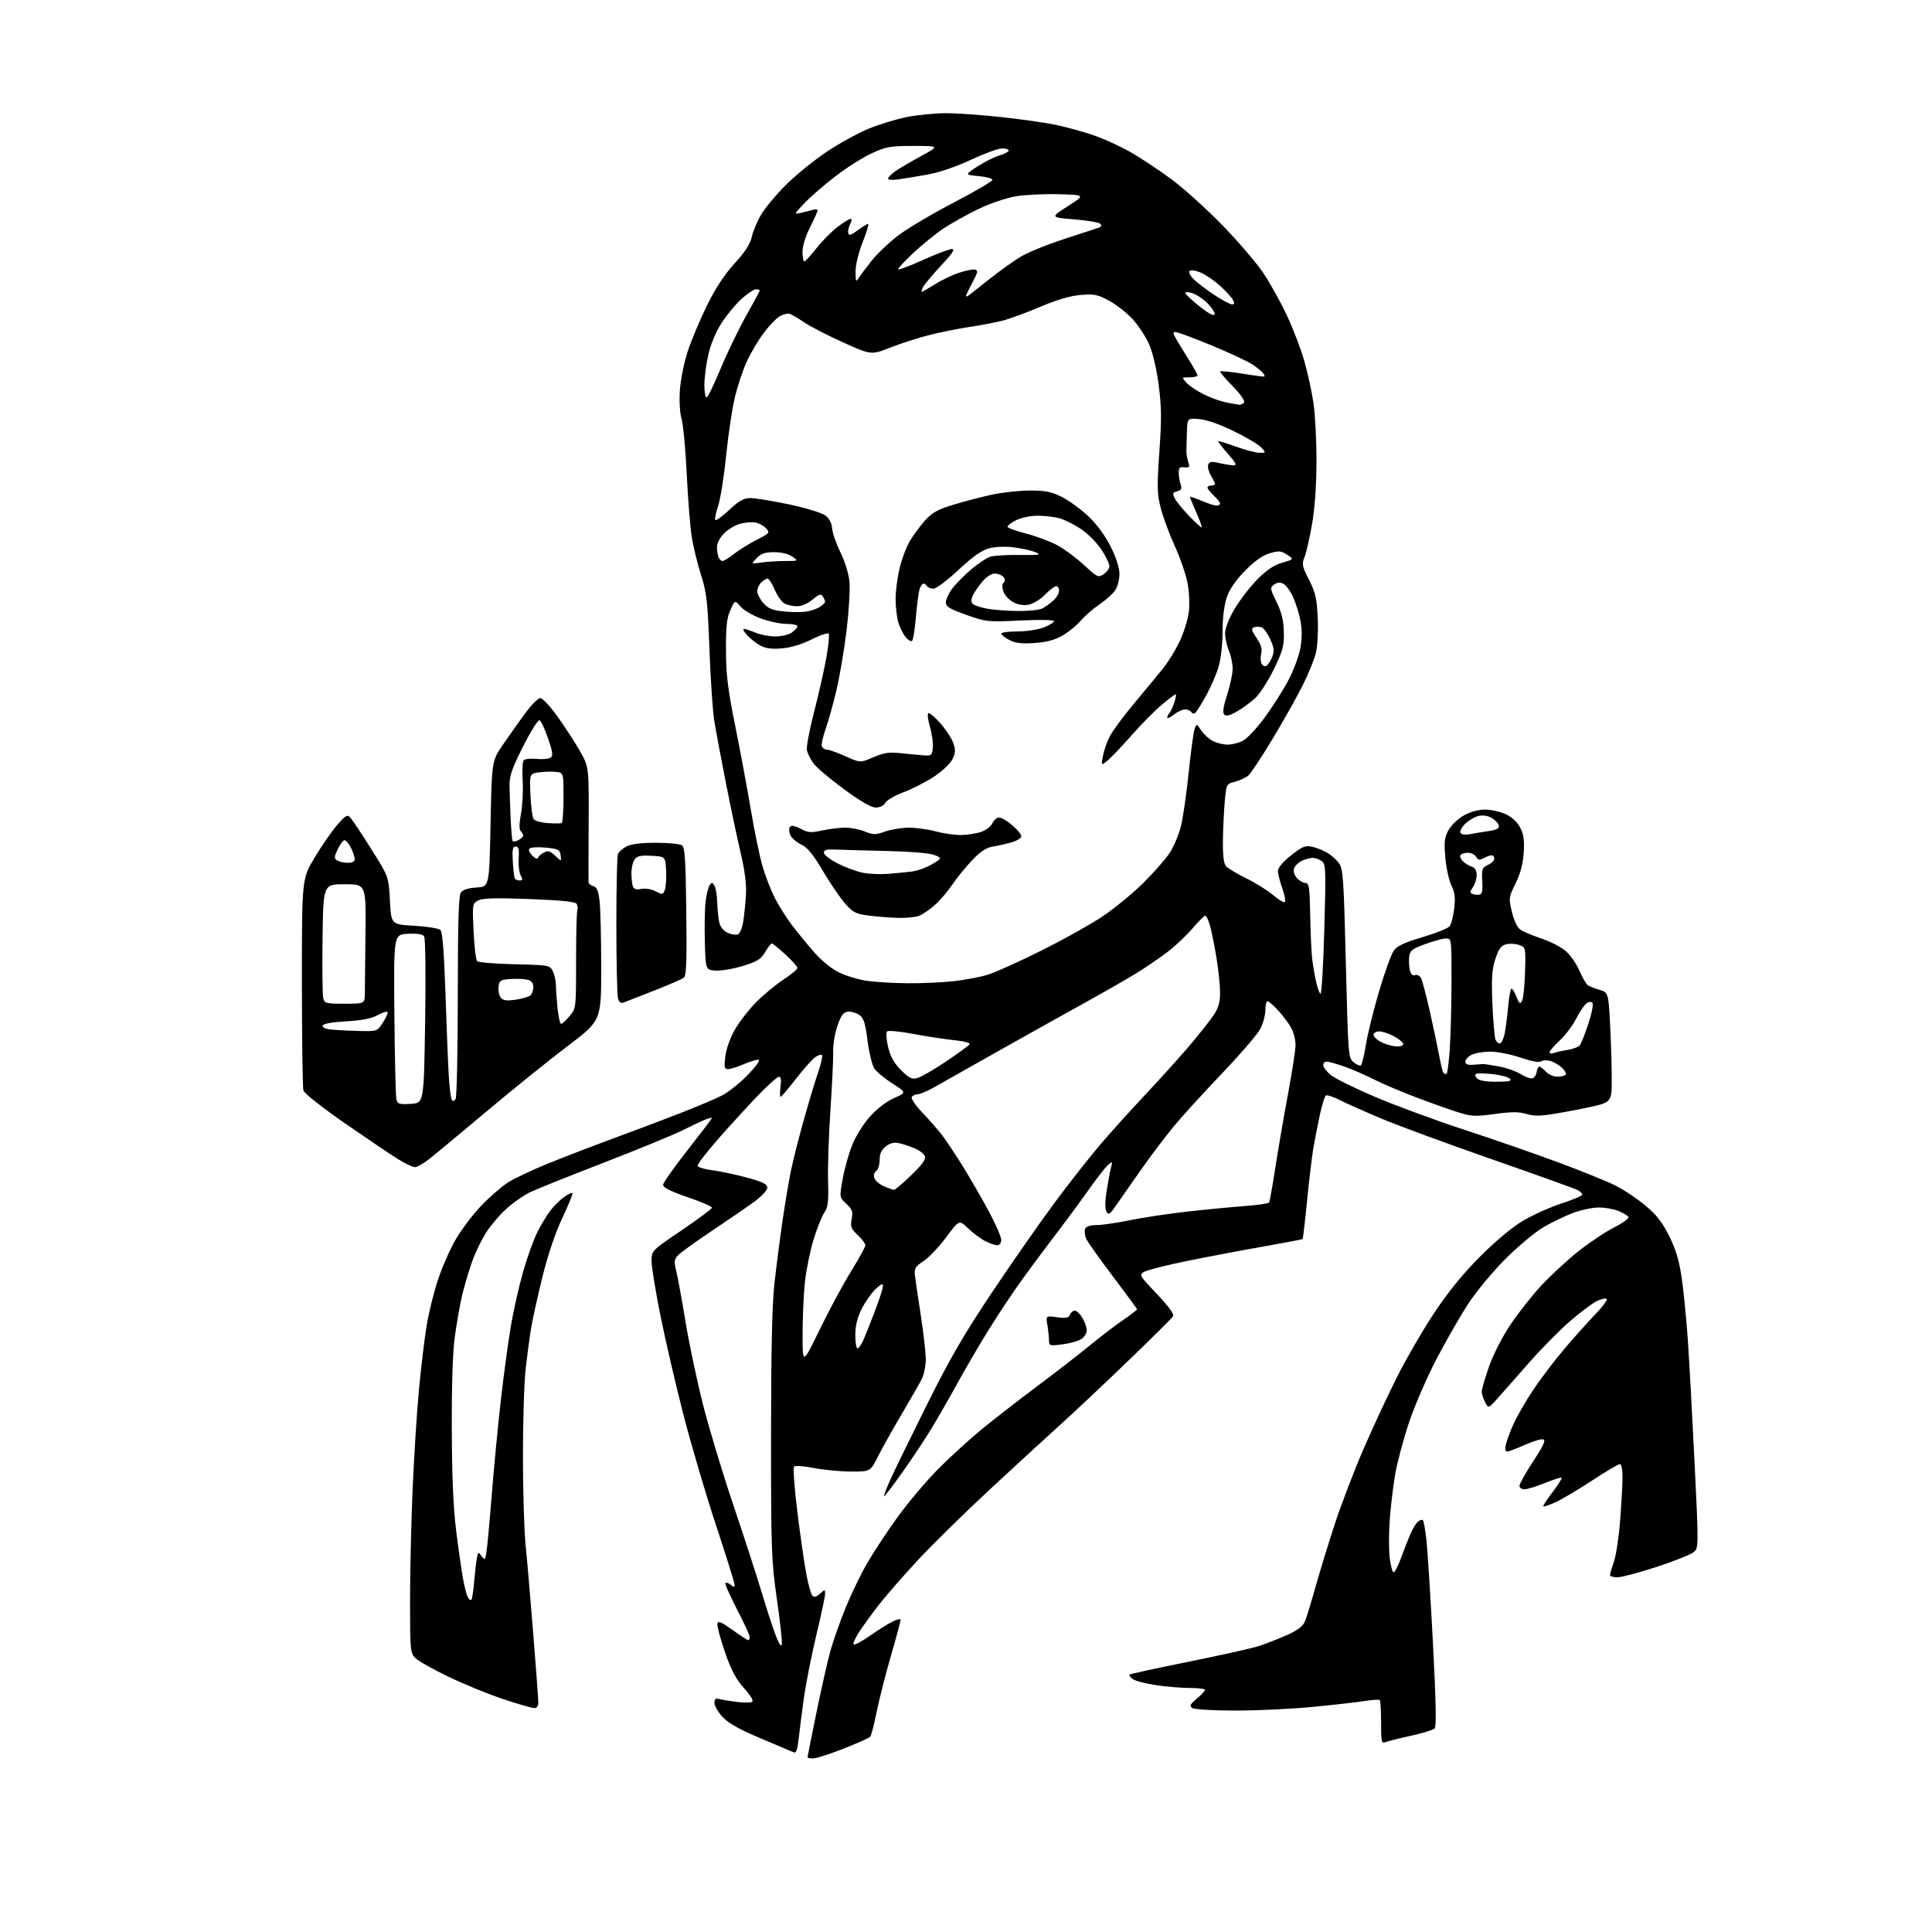 <?xml version="1.0" encoding="UTF-8" standalone="no"?>
<svg 
  version="1.1" 
  xmlns="http://www.w3.org/2000/svg" 
  xmlns:xlink="http://www.w3.org/1999/xlink" 
  xmlns:svg="http://www.w3.org/2000/svg"
  xmlns:rdf="http://www.w3.org/1999/02/22-rdf-syntax-ns#"
  xmlns:cc="http://creativecommons.org/ns#"
  xmlns:dc="http://purl.org/dc/elements/1.1/"
  viewBox="0 0 768 768"
  width="768"
  height="768"
>
<style>svg {background-color: white; }</style>"
<path stroke="none" fill="black" fill-rule="evenodd" d="M323.25,699.00C322.01,699.00 321.00,698.80 321.00,698.57C321.00,698.33 322.59,690.34 324.54,680.82C326.49,671.29 328.97,660.29 330.06,656.37C331.15,652.45 333.84,644.80 336.04,639.37C338.24,633.94 342.12,625.90 344.65,621.50C347.18,617.10 352.68,608.77 356.85,603.00C361.03,597.23 368.28,588.64 372.97,583.93C377.66,579.22 385.32,572.21 390.00,568.37C394.68,564.52 404.57,556.82 412.00,551.27C419.43,545.71 428.88,538.39 433.00,535.00C437.12,531.61 443.09,527.06 446.25,524.88C449.41,522.71 452.00,520.73 452.00,520.49C452.00,520.26 447.70,514.39 442.44,507.45C437.18,500.51 432.40,493.77 431.81,492.48C431.22,491.19 431.01,489.42 431.34,488.56C431.74,487.52 433.22,487.00 435.81,487.00C437.94,487.00 443.92,486.13 449.09,485.06C454.27,484.00 464.57,482.45 472.00,481.62C479.43,480.79 489.67,479.81 494.77,479.43C499.87,479.05 504.24,478.41 504.49,478.02C504.73,477.62 505.87,471.27 507.01,463.90C508.15,456.53 510.41,443.37 512.04,434.66C513.67,425.94 515.00,417.26 515.00,415.36C515.00,413.46 514.30,410.55 513.44,408.89C512.59,407.24 510.28,404.11 508.33,401.94C506.37,399.77 504.37,398.00 503.88,398.00C503.40,398.00 503.00,399.59 503.00,401.54C503.00,403.49 502.12,406.81 501.04,408.93C499.96,411.05 493.09,419.03 485.79,426.68C478.48,434.33 469.83,443.83 466.56,447.78C463.29,451.74 457.44,459.49 453.56,465.00C449.68,470.51 445.21,476.89 443.64,479.18C441.17,482.77 440.64,483.11 439.82,481.63C439.20,480.53 439.24,477.54 439.93,473.21C440.52,469.52 441.30,465.38 441.67,464.00C442.29,461.71 442.20,461.62 440.58,462.95C439.61,463.75 436.09,468.25 432.76,472.95C429.44,477.65 423.27,486.00 419.06,491.50C414.86,497.00 408.68,505.32 405.35,510.00C402.01,514.67 396.36,523.23 392.78,529.00C389.20,534.77 383.68,544.23 380.51,550.00C377.34,555.77 372.70,563.88 370.19,568.00C367.69,572.12 362.51,579.91 358.69,585.29C354.88,590.68 351.61,594.94 351.44,594.77C351.27,594.60 352.33,591.77 353.80,588.48C355.26,585.19 361.79,571.79 368.31,558.71C377.71,539.83 383.17,530.43 394.70,513.21C402.70,501.27 413.77,485.43 419.29,478.00C424.81,470.57 432.71,460.50 436.84,455.62C440.98,450.73 449.28,441.51 455.29,435.12C461.30,428.73 469.26,419.90 472.99,415.50C476.71,411.10 480.93,405.75 482.38,403.61C484.36,400.67 485.00,398.47 485.00,394.61C484.99,391.80 484.37,385.68 483.61,381.00C482.85,376.32 481.71,370.59 481.07,368.25C480.44,365.91 479.56,364.00 479.12,364.00C478.68,364.00 476.43,366.23 474.13,368.96C471.83,371.69 467.37,375.91 464.22,378.33C461.07,380.74 455.35,384.65 451.50,387.01C447.65,389.37 438.20,394.77 430.50,399.02C422.80,403.27 407.50,411.81 396.50,418.01C385.50,424.21 374.25,430.56 371.50,432.12C368.75,433.68 365.74,434.97 364.81,434.98C363.88,434.99 362.81,435.49 362.44,436.10C362.07,436.70 363.99,439.51 366.71,442.35C369.43,445.18 373.02,449.30 374.69,451.50C376.35,453.70 380.06,459.29 382.92,463.92C385.78,468.56 390.34,476.47 393.06,481.51C395.78,486.56 398.00,491.65 398.00,492.84C398.00,494.12 397.37,495.00 396.45,495.00C395.60,495.00 393.46,494.28 391.70,493.39C389.94,492.50 386.88,490.23 384.89,488.33C381.28,484.87 381.28,484.87 376.15,491.80C373.33,495.61 369.28,499.87 367.17,501.27C363.76,503.52 363.37,504.20 363.72,507.16C363.94,509.00 365.00,516.15 366.06,523.06C367.13,529.97 368.00,537.75 368.00,540.36C368.00,542.97 367.26,546.54 366.37,548.30C365.47,550.06 361.89,556.30 358.42,562.17C354.95,568.04 350.73,575.58 349.04,578.92C345.97,585.00 345.97,585.00 338.24,584.96C333.98,584.94 327.35,584.31 323.50,583.55C319.65,582.80 316.12,582.54 315.66,582.98C315.19,583.42 315.79,591.60 316.98,601.14C318.17,610.69 319.78,621.85 320.56,625.94C321.34,630.03 322.42,633.82 322.96,634.36C323.62,635.02 324.64,634.73 325.98,633.52C327.94,631.74 328.00,631.75 327.99,633.60C327.99,634.64 326.42,642.02 324.50,650.00C322.58,657.98 320.36,669.23 319.56,675.00C318.76,680.77 317.82,688.12 317.47,691.33C317.05,695.22 316.45,696.98 315.67,696.64C315.03,696.36 309.10,693.86 302.50,691.08C293.93,687.48 289.57,685.03 287.25,682.53C285.46,680.61 284.00,678.09 284.00,676.95C284.00,675.44 284.49,675.00 285.75,675.36C286.71,675.63 289.84,676.15 292.70,676.52C295.57,676.88 298.39,676.88 298.98,676.51C299.63,676.11 298.38,673.99 295.78,671.09C292.55,667.50 290.68,663.97 288.17,656.70C286.34,651.41 284.99,646.35 285.17,645.47C285.43,644.19 286.67,644.70 291.17,647.93C294.29,650.17 297.11,652.00 297.42,652.00C297.74,652.00 298.00,651.42 298.00,650.70C298.00,649.99 295.71,645.00 292.91,639.62C290.11,634.24 288.08,629.59 288.39,629.28C288.70,628.97 289.64,629.28 290.48,629.98C291.71,631.00 292.00,630.99 292.00,629.93C292.00,629.20 288.65,618.46 284.55,606.06C280.45,593.65 274.61,573.83 271.58,562.00C268.54,550.17 264.47,532.62 262.54,523.00C260.60,513.38 259.01,503.63 259.01,501.34C259.00,497.17 259.00,497.17 271.00,489.04C277.60,484.57 283.00,480.53 283.00,480.06C283.00,479.60 278.61,477.71 273.25,475.86C266.40,473.50 263.53,472.04 263.60,470.96C263.66,470.11 268.05,463.89 273.35,457.13C278.66,450.38 283.00,444.67 283.00,444.45C283.00,444.23 281.92,444.46 280.60,444.96C279.28,445.46 275.12,447.42 271.35,449.30C267.58,451.18 253.25,457.06 239.50,462.38C225.75,467.69 212.70,472.93 210.50,474.03C208.30,475.12 204.41,477.81 201.86,480.00C199.30,482.19 195.56,486.46 193.54,489.51C191.52,492.55 188.76,498.29 187.40,502.27C186.05,506.25 184.32,512.20 183.56,515.50C182.81,518.80 181.59,525.77 180.85,531.00C179.96,537.26 179.54,549.89 179.60,568.00C179.66,587.00 180.20,599.52 181.33,608.50C182.23,615.65 183.46,624.23 184.06,627.56C184.66,630.89 185.54,634.25 186.02,635.03C186.50,635.81 187.12,636.22 187.40,635.94C187.67,635.66 188.18,632.30 188.51,628.47C188.85,624.64 189.34,620.43 189.61,619.13C190.08,616.87 190.16,616.84 191.46,618.61C192.72,620.33 192.86,620.21 193.38,616.99C193.69,615.07 194.65,604.73 195.50,594.00C196.35,583.27 197.97,566.40 199.10,556.50C200.23,546.60 202.03,533.35 203.09,527.05C204.16,520.76 206.38,510.95 208.02,505.26C209.67,499.56 212.20,492.56 213.65,489.70C215.10,486.84 217.41,483.02 218.79,481.21C220.17,479.41 222.60,477.00 224.20,475.85C225.80,474.71 227.32,473.99 227.57,474.23C227.82,474.48 226.02,478.92 223.57,484.09C220.75,490.04 217.84,498.65 215.65,507.50C213.74,515.20 211.70,524.42 211.12,528.00C210.53,531.58 209.57,538.77 208.97,544.00C208.37,549.23 207.88,564.75 207.88,578.50C207.87,592.25 208.34,608.23 208.92,614.00C209.51,619.77 210.88,635.75 211.98,649.50C213.08,663.25 213.99,675.51 213.99,676.75C214.00,678.16 213.40,679.00 212.38,679.00C211.48,679.00 205.97,677.41 200.13,675.46C194.28,673.51 184.49,669.51 178.36,666.57C172.24,663.63 166.28,660.28 165.11,659.11C163.10,657.10 163.00,656.04 163.00,636.25C163.00,624.84 163.46,604.92 164.02,592.00C164.58,579.08 165.70,561.30 166.53,552.50C167.35,543.70 168.73,532.23 169.59,527.00C170.45,521.77 172.51,513.45 174.17,508.50C175.82,503.55 179.02,496.35 181.27,492.50C183.52,488.65 188.04,482.69 191.33,479.26C194.62,475.82 199.37,471.69 201.90,470.07C204.43,468.44 211.68,465.02 218.00,462.46C224.32,459.90 236.03,455.40 244.00,452.47C251.97,449.54 263.89,445.04 270.47,442.48C277.05,439.91 284.47,436.77 286.97,435.49C289.46,434.21 293.95,430.66 296.94,427.61C299.93,424.55 302.09,421.75 301.72,421.39C301.36,421.02 298.83,421.69 296.10,422.86C293.36,424.04 290.36,425.00 289.43,425.00C287.97,425.00 287.81,424.27 288.32,419.94C288.67,417.02 290.25,412.56 292.08,409.37C293.81,406.33 297.54,401.49 300.37,398.60C303.19,395.71 308.09,391.63 311.25,389.53C314.41,387.43 317.00,385.29 317.00,384.77C317.00,384.25 314.86,381.86 312.25,379.45C309.64,377.05 307.21,375.06 306.85,375.04C306.49,375.02 305.28,376.55 304.16,378.45C302.45,381.36 301.02,382.24 295.16,384.02C291.34,385.18 286.47,385.99 284.35,385.82C280.50,385.50 280.50,385.50 280.19,374.50C280.02,368.45 280.15,361.25 280.48,358.49C280.81,355.74 281.51,352.81 282.04,351.99C282.89,350.67 283.11,350.67 283.98,352.00C284.53,352.82 285.03,355.75 285.10,358.50C285.18,361.25 285.52,364.85 285.88,366.49C286.28,368.36 287.51,369.96 289.16,370.75C290.61,371.44 292.47,371.76 293.28,371.45C294.12,371.12 295.06,368.87 295.47,366.19C295.87,363.61 296.35,358.80 296.54,355.50C296.76,351.60 296.06,346.01 294.52,339.50C293.23,334.00 290.56,321.40 288.61,311.50C286.65,301.60 284.55,290.35 283.93,286.50C283.31,282.65 282.44,269.82 282.01,258.00C281.30,239.03 280.91,235.56 278.65,228.50C277.25,224.10 275.60,217.35 274.98,213.50C274.37,209.65 273.47,198.40 272.99,188.50C272.51,178.60 271.59,168.70 270.94,166.50C270.24,164.14 269.97,159.42 270.27,155.00C270.55,150.88 271.97,143.90 273.43,139.50C274.88,135.10 278.32,126.94 281.07,121.36C284.43,114.53 288.00,109.11 291.99,104.75C296.15,100.21 298.20,97.04 298.85,94.17C299.36,91.91 301.03,87.92 302.56,85.31C304.09,82.70 308.53,77.38 312.42,73.50C316.31,69.62 323.57,63.72 328.55,60.39C333.53,57.07 340.96,52.96 345.05,51.26C349.15,49.56 355.97,47.46 360.21,46.58C364.45,45.71 371.55,45.00 376.00,45.00C380.45,45.00 390.48,45.71 398.29,46.57C406.11,47.43 415.65,48.79 419.50,49.59C423.35,50.39 429.90,52.16 434.05,53.54C438.21,54.91 445.08,58.01 449.32,60.43C453.57,62.85 461.01,67.79 465.87,71.41C470.73,75.02 479.84,83.28 486.12,89.74C492.39,96.21 499.67,104.73 502.29,108.68C504.92,112.63 509.04,120.05 511.47,125.18C513.89,130.31 517.00,138.39 518.38,143.15C519.75,147.91 521.44,155.56 522.12,160.15C522.80,164.74 523.34,175.25 523.32,183.50C523.30,193.15 522.66,202.06 521.54,208.50C520.57,214.00 519.23,219.85 518.55,221.50C517.45,224.19 517.63,225.12 520.36,230.50C522.94,235.58 523.47,237.91 523.82,245.75C524.06,251.01 523.73,257.01 523.06,259.66C522.42,262.23 520.07,267.97 517.85,272.41C515.64,276.86 510.29,286.36 505.98,293.53C501.67,300.70 497.32,307.30 496.32,308.20C495.32,309.09 492.93,310.23 491.00,310.72C487.51,311.62 487.50,311.64 486.87,318.56C486.53,322.38 486.19,329.35 486.12,334.06C486.04,339.57 486.44,343.18 487.25,344.20C487.94,345.07 491.59,347.29 495.36,349.13C499.13,350.98 503.99,354.01 506.15,355.86C508.32,357.72 510.40,358.94 510.76,358.57C511.13,358.20 510.66,355.72 509.72,353.07C508.77,350.41 508.00,347.32 508.00,346.20C508.00,344.95 509.99,342.58 513.18,340.05C517.55,336.57 518.84,336.02 521.43,336.56C523.12,336.91 525.80,337.94 527.40,338.85C528.99,339.76 531.14,341.64 532.18,343.03C533.91,345.36 534.15,348.71 535.00,383.03C535.90,419.56 535.98,420.54 538.07,422.24C539.24,423.20 540.55,423.78 540.96,423.52C541.38,423.27 542.28,419.57 542.97,415.31C543.65,411.05 546.01,401.48 548.21,394.05C550.40,386.62 553.02,379.37 554.03,377.95C555.43,375.99 558.18,374.69 565.43,372.55C570.68,371.00 575.53,369.07 576.20,368.26C576.87,367.45 577.71,364.25 578.07,361.15C578.57,356.79 578.32,354.70 576.97,352.00C576.00,350.07 574.92,345.12 574.55,341.00C573.99,334.68 574.19,332.95 575.79,330.00C576.84,328.07 579.57,325.45 581.86,324.17C584.44,322.72 587.68,321.83 590.35,321.83C592.73,321.83 596.44,322.66 598.59,323.67C601.02,324.81 603.19,326.82 604.31,329.00C605.69,331.67 606.02,334.05 605.70,339.00C605.40,343.44 604.38,347.30 602.46,351.18C599.73,356.70 599.69,357.03 601.00,362.50C601.81,365.89 603.16,368.70 604.38,369.55C605.49,370.33 609.28,371.93 612.80,373.10C616.31,374.27 620.66,376.52 622.47,378.11C624.27,379.69 626.71,383.21 627.88,385.94C629.05,388.66 630.57,391.25 631.25,391.69C631.94,392.14 634.08,392.96 636.00,393.53C639.50,394.56 639.50,394.56 640.29,413.03C640.73,423.19 640.82,432.93 640.51,434.68C640.06,437.16 639.22,438.10 636.72,438.92C634.95,439.51 628.41,440.90 622.19,442.01C612.71,443.72 610.24,443.85 606.87,442.84C603.75,441.91 600.92,441.90 594.18,442.83C586.36,443.91 584.91,443.83 579.50,442.11C576.20,441.06 568.77,438.42 563.00,436.24C557.23,434.07 549.58,430.81 546.00,429.00C542.43,427.20 537.07,424.89 534.10,423.86C531.12,422.84 528.08,422.00 527.34,422.00C526.60,422.00 526.00,422.63 526.00,423.41C526.00,424.19 527.32,425.93 528.93,427.28C530.54,428.64 538.52,432.59 546.68,436.05C554.83,439.52 570.73,445.38 582.00,449.07C593.27,452.76 609.92,458.53 619.00,461.90C628.08,465.26 638.30,469.38 641.72,471.05C645.14,472.73 650.64,476.36 653.95,479.12C658.55,482.96 660.81,485.85 663.57,491.44C666.20,496.77 667.54,501.26 668.53,508.12C669.27,513.28 670.35,524.25 670.93,532.50C671.50,540.75 672.71,562.77 673.62,581.43C675.27,615.36 675.27,615.36 673.16,617.07C672.00,618.01 665.39,620.63 658.48,622.89C651.56,625.15 644.57,627.00 642.95,627.00C641.33,627.00 640.00,626.61 640.00,626.13C640.00,625.64 640.69,623.28 641.54,620.88C642.39,618.47 643.51,611.10 644.02,604.50C644.53,597.90 644.96,590.14 644.98,587.25C644.99,584.11 644.56,582.00 643.91,582.00C643.31,582.00 638.26,584.99 632.70,588.65C627.14,592.30 620.62,596.17 618.21,597.23C615.80,598.30 613.67,599.01 613.48,598.81C613.28,598.61 614.94,596.07 617.16,593.16C619.38,590.25 621.00,587.67 620.77,587.43C620.53,587.20 617.57,588.13 614.19,589.50C610.81,590.88 607.13,592.00 606.02,592.00C604.91,592.00 604.00,591.39 604.00,590.64C604.00,589.89 606.46,585.50 609.47,580.89C613.69,574.41 614.58,572.42 613.37,572.16C612.51,571.97 609.20,572.98 606.03,574.41C602.85,575.83 599.74,577.00 599.11,577.00C598.37,577.00 598.19,576.01 598.59,574.25C598.94,572.74 600.31,569.06 601.64,566.07C602.97,563.09 606.48,556.99 609.46,552.52C612.43,548.06 618.10,540.60 622.07,535.95C626.03,531.30 631.55,525.15 634.33,522.27C637.11,519.40 639.07,516.73 638.68,516.35C638.29,515.96 636.52,516.35 634.74,517.21C632.96,518.08 628.12,521.71 624.00,525.28C619.88,528.84 612.45,536.39 607.50,542.05C602.55,547.70 596.96,554.04 595.08,556.12C591.67,559.91 591.67,559.91 590.33,557.34C589.60,555.93 589.01,554.04 589.01,553.14C589.02,552.24 590.31,547.82 591.87,543.32C593.49,538.68 597.13,531.52 600.30,526.76C603.37,522.15 608.88,515.14 612.55,511.17C616.22,507.21 622.80,501.10 627.18,497.60C631.56,494.10 638.02,489.77 641.54,487.98C645.07,486.19 647.68,484.29 647.35,483.76C647.02,483.23 645.25,482.17 643.41,481.40C641.57,480.63 638.04,480.00 635.57,480.00C633.10,480.00 628.50,480.96 625.35,482.14C622.20,483.32 616.89,485.88 613.56,487.82C610.23,489.77 603.43,495.44 598.45,500.43C593.47,505.42 586.84,513.40 583.72,518.16C580.60,522.93 574.91,532.83 571.07,540.16C567.23,547.50 562.29,558.90 560.09,565.50C557.89,572.10 555.42,581.33 554.62,586.00C553.81,590.67 552.83,598.84 552.44,604.14C552.06,609.44 552.06,616.30 552.44,619.39C552.83,622.48 553.53,625.00 554.00,625.00C554.47,625.00 555.80,622.41 556.95,619.25C558.10,616.09 559.78,611.81 560.68,609.74C561.57,607.68 562.93,605.48 563.68,604.85C564.43,604.23 565.31,603.98 565.63,604.30C565.96,604.62 566.59,608.17 567.03,612.19C567.48,616.21 568.64,634.47 569.60,652.78C570.81,675.89 571.03,686.37 570.30,687.10C569.73,687.67 565.49,688.97 560.88,689.99C556.27,691.00 551.71,692.15 550.75,692.52C549.17,693.15 549.00,692.41 549.00,684.77C549.00,680.13 548.77,676.10 548.49,675.82C548.20,675.54 545.61,675.69 542.74,676.15C539.86,676.62 530.57,677.68 522.09,678.50C513.61,679.33 499.66,679.99 491.09,679.98C482.42,679.98 474.83,679.53 474.00,678.97C472.75,678.14 473.04,677.52 475.76,675.24C477.55,673.73 479.01,672.16 479.01,671.75C479.00,671.34 476.32,671.00 473.04,671.00C469.76,671.00 463.70,670.50 459.57,669.88C455.44,669.27 451.26,668.18 450.28,667.46C449.30,666.75 448.73,665.94 449.00,665.67C449.28,665.41 459.85,663.10 472.50,660.56C485.15,658.01 497.75,655.20 500.50,654.31C503.25,653.41 508.24,651.46 511.58,649.96C516.06,647.95 517.96,646.48 518.80,644.37C519.43,642.79 521.34,636.55 523.03,630.50C524.73,624.45 528.18,613.20 530.71,605.50C533.23,597.80 538.41,584.31 542.22,575.53C546.03,566.75 552.13,553.70 555.77,546.53C559.42,539.36 565.99,528.10 570.39,521.50C575.73,513.47 581.71,506.16 588.44,499.42C594.63,493.23 601.19,487.76 605.50,485.22C609.35,482.95 616.21,479.88 620.75,478.39C625.29,476.90 629.00,475.32 629.00,474.88C629.00,474.43 628.15,473.61 627.10,473.06C626.06,472.50 610.87,467.04 593.35,460.94C575.83,454.83 556.11,447.58 549.51,444.82C542.92,442.05 535.37,438.70 532.73,437.36C530.09,436.02 527.54,435.17 527.06,435.46C526.59,435.75 525.50,439.26 524.64,443.25C523.78,447.24 522.62,453.20 522.06,456.50C521.50,459.80 520.38,469.19 519.58,477.36C518.77,485.54 517.97,492.36 517.80,492.52C517.64,492.69 510.75,494.01 502.50,495.46C494.25,496.90 480.77,499.45 472.54,501.12C464.31,502.79 456.47,504.74 455.11,505.45C452.65,506.74 452.65,506.74 459.88,514.37C464.68,519.45 466.83,522.43 466.30,523.27C465.86,523.98 457.85,531.92 448.50,540.93C439.15,549.94 427.00,561.37 421.50,566.34C416.00,571.30 403.34,582.93 393.37,592.18C383.40,601.44 370.54,614.07 364.80,620.25C359.05,626.44 352.09,634.42 349.32,638.00C346.55,641.58 343.03,646.42 341.50,648.77C339.96,651.12 338.99,653.33 339.34,653.67C339.69,654.02 342.57,652.50 345.74,650.29C348.91,648.08 352.96,645.52 354.75,644.61C356.54,643.70 358.00,643.40 358.00,643.95C358.00,644.49 356.27,650.92 354.15,658.22C352.03,665.52 349.49,675.55 348.49,680.50C347.50,685.45 346.34,689.90 345.92,690.38C345.49,690.86 340.72,693.00 335.32,695.12C329.92,697.25 324.49,698.99 323.25,699.00zM310.78,653.70C310.99,652.71 310.12,644.61 308.83,635.70C306.64,620.50 306.50,616.51 306.50,571.00C306.50,537.53 306.91,518.78 307.82,510.50C308.55,503.90 309.99,492.65 311.03,485.50C312.07,478.35 313.62,469.12 314.49,465.00C315.35,460.88 317.64,451.88 319.57,445.00C321.50,438.12 324.05,429.69 325.22,426.26C326.40,422.83 327.08,419.75 326.74,419.41C326.41,419.07 325.19,419.46 324.04,420.26C322.89,421.07 319.45,424.94 316.40,428.86C313.35,432.79 310.60,436.00 310.30,436.00C309.99,436.00 309.98,434.20 310.27,432.00C310.62,429.40 310.42,428.00 309.69,428.00C309.08,428.00 305.62,431.04 302.01,434.75C298.40,438.46 291.29,446.20 286.20,451.95C281.12,457.70 277.12,462.87 277.31,463.45C277.51,464.03 280.09,464.80 283.06,465.17C286.02,465.54 292.17,466.84 296.72,468.06C303.26,469.82 305.00,470.67 305.00,472.11C305.00,473.16 302.77,475.56 299.75,477.77C296.86,479.87 289.24,485.11 282.81,489.40C276.39,493.69 270.37,498.04 269.44,499.07C268.01,500.65 267.91,501.60 268.81,505.22C269.40,507.57 271.07,516.70 272.52,525.50C273.96,534.30 277.13,549.24 279.55,558.70C281.97,568.17 287.34,585.94 291.49,598.20C295.64,610.47 300.65,625.90 302.63,632.50C304.61,639.10 307.17,646.98 308.32,650.00C309.63,653.46 310.55,654.83 310.78,653.70zM325.85,528.50C329.59,520.80 335.21,510.38 338.33,505.35C341.45,500.31 344.00,495.66 344.00,495.00C344.00,494.34 342.63,492.52 340.95,490.95C338.29,488.47 337.98,487.64 338.55,484.60C339.11,481.61 338.80,480.72 336.44,478.54C333.68,475.98 333.68,475.98 334.96,468.74C335.67,464.76 337.36,458.68 338.73,455.23C340.15,451.66 343.22,446.75 345.85,443.82C348.63,440.73 352.46,437.80 355.43,436.49C360.38,434.31 360.38,434.31 354.74,430.70C351.64,428.72 348.40,426.02 347.54,424.70C346.67,423.38 345.46,418.38 344.84,413.58C343.90,406.28 343.34,404.61 341.42,403.35C340.15,402.52 338.12,401.99 336.90,402.17C335.21,402.42 334.24,403.79 332.86,407.88C331.86,410.84 331.11,415.34 331.20,417.88C331.29,420.42 330.81,430.82 330.12,441.00C329.44,451.18 329.01,464.00 329.17,469.50C329.41,477.76 329.15,479.94 327.70,482.00C326.73,483.38 324.80,488.21 323.40,492.75C322.01,497.30 320.46,504.95 319.96,509.75C319.45,514.56 319.04,523.90 319.04,530.50C319.04,542.50 319.04,542.50 325.85,528.50zM340.84,536.00C341.30,536.00 342.25,534.76 342.95,533.25C343.65,531.74 345.75,526.52 347.61,521.66C349.47,516.80 351.00,512.11 351.00,511.23C351.00,510.04 350.22,510.38 347.99,512.51C346.34,514.09 343.86,517.64 342.49,520.39C340.78,523.83 340.00,527.05 340.00,530.70C340.00,533.61 340.38,536.00 340.84,536.00zM422.25,534.42C417.26,535.04 417.00,534.96 416.99,532.78C416.98,531.53 416.70,528.81 416.36,526.75C415.74,523.00 415.74,523.00 420.22,523.62C423.80,524.11 424.82,523.91 425.32,522.62C425.66,521.73 426.53,521.00 427.25,521.00C427.98,521.00 429.34,522.31 430.28,523.90C431.23,525.50 432.00,527.74 432.00,528.88C432.00,530.02 430.99,531.59 429.75,532.36C428.51,533.14 425.14,534.06 422.25,534.42zM355.35,472.96C355.82,472.98 358.93,470.36 362.26,467.14C366.61,462.94 368.14,460.80 367.68,459.60C367.32,458.67 365.42,457.24 363.46,456.42C361.50,455.60 358.66,454.68 357.16,454.38C355.32,454.01 353.65,454.46 352.05,455.76C350.38,457.11 349.67,458.71 349.67,461.09C349.67,462.97 349.05,464.96 348.28,465.53C347.43,466.15 347.16,467.27 347.60,468.39C347.98,469.40 349.69,470.83 351.40,471.57C353.10,472.31 354.88,472.94 355.35,472.96zM164.96,463.97C164.11,463.99 161.06,462.54 158.18,460.75C155.31,458.96 145.81,452.55 137.07,446.50C128.18,440.34 120.93,434.62 120.61,433.50C120.29,432.40 120.02,413.02 120.01,390.43C120.00,349.37 120.00,349.37 125.05,340.93C127.83,336.29 131.85,330.48 133.99,328.00C137.40,324.06 138.05,323.69 139.27,325.00C140.03,325.82 143.77,331.45 147.58,337.50C154.50,348.50 154.50,348.50 155.00,358.00C155.50,367.50 155.50,367.50 164.71,368.01C169.78,368.29 174.45,369.05 175.10,369.70C175.90,370.50 176.55,378.85 177.09,395.19C177.53,408.56 178.12,423.22 178.40,427.77C178.68,432.32 179.21,436.53 179.58,437.13C180.04,437.87 180.52,437.78 181.11,436.86C181.58,436.11 181.98,417.70 181.98,395.94C182.00,365.86 182.30,355.99 183.25,354.73C184.05,353.68 186.30,352.98 189.50,352.79C194.50,352.50 194.50,352.50 195.00,327.50C195.50,302.50 195.50,302.50 199.94,296.00C202.39,292.43 206.37,286.80 208.80,283.50C211.22,280.20 213.92,277.50 214.80,277.50C215.67,277.50 218.80,280.88 221.74,285.00C224.69,289.12 228.68,295.28 230.60,298.68C234.10,304.87 234.10,304.87 234.00,327.18C233.94,339.46 233.92,350.01 233.95,350.63C233.98,351.26 234.83,351.98 235.84,352.25C237.24,352.61 237.85,354.06 238.34,358.12C238.69,361.08 238.99,373.00 238.99,384.61C239.00,405.71 239.00,405.71 225.75,415.74C218.46,421.26 204.00,432.91 193.62,441.64C183.23,450.36 172.88,458.95 170.62,460.72C168.35,462.50 165.81,463.96 164.96,463.97zM163.28,438.80C168.50,438.50 168.50,438.50 169.00,406.00C169.29,387.19 169.12,372.95 168.59,372.20C167.98,371.34 165.82,371.01 162.09,371.20C156.50,371.50 156.50,371.50 156.77,403.00C156.92,420.32 157.27,435.54 157.55,436.80C158.02,438.89 158.54,439.08 163.28,438.80zM594.82,430.00C599.93,430.00 601.13,429.73 600.20,428.80C599.54,428.14 596.58,427.34 593.62,427.01C590.66,426.69 587.72,426.59 587.08,426.81C586.20,427.10 586.20,427.53 587.08,428.60C587.86,429.54 590.40,430.00 594.82,430.00zM364.60,428.56C366.04,428.20 371.18,425.24 376.03,421.98C380.88,418.72 385.11,415.62 385.44,415.10C385.77,414.57 383.08,413.86 379.26,413.48C375.54,413.10 368.23,411.98 363.00,410.99C357.77,410.00 353.11,409.55 352.63,410.01C352.14,410.48 352.32,413.16 353.03,416.17C353.95,420.01 355.37,422.58 358.14,425.36C361.30,428.54 362.45,429.10 364.60,428.56zM609.00,428.67C609.83,428.56 610.64,427.47 610.82,426.24C611.00,425.01 611.49,424.00 611.91,424.00C612.34,424.00 613.50,424.90 614.50,426.00C615.50,427.10 617.56,428.00 619.10,428.00C620.63,428.00 622.12,427.62 622.41,427.15C622.70,426.68 621.94,425.39 620.72,424.28C619.50,423.18 617.40,422.01 616.05,421.68C614.71,421.35 613.13,421.48 612.55,421.95C611.93,422.47 608.64,421.85 604.50,420.44C600.65,419.13 595.25,418.05 592.50,418.04C589.75,418.03 586.38,418.60 585.00,419.29C583.62,419.99 582.50,421.22 582.50,422.03C582.50,423.05 583.42,423.43 585.50,423.26C587.15,423.13 588.95,423.00 589.50,422.98C590.05,422.96 592.90,423.38 595.82,423.92C598.75,424.46 602.58,425.79 604.32,426.88C606.07,427.97 608.17,428.77 609.00,428.67zM574.91,427.00C575.34,427.00 575.99,422.20 576.35,416.34C576.71,410.48 577.00,398.33 577.00,389.34C577.00,373.04 576.99,373.00 574.75,373.06C573.51,373.09 569.80,374.10 566.50,375.31C561.26,377.22 560.46,377.86 560.17,380.37C559.99,381.95 560.12,384.35 560.46,385.71C560.87,387.33 561.58,387.99 562.53,387.63C563.32,387.32 564.38,387.85 564.88,388.79C565.38,389.73 566.99,395.84 568.45,402.37C569.92,408.90 571.58,416.78 572.15,419.87C572.72,422.97 573.40,425.84 573.66,426.25C573.91,426.66 574.47,427.00 574.91,427.00zM617.59,418.60C618.46,418.27 620.93,417.72 623.07,417.37C625.21,417.03 627.42,416.20 627.97,415.53C628.53,414.86 630.08,410.98 631.41,406.91C632.82,402.62 633.47,399.12 632.96,398.59C632.44,398.05 631.43,398.23 630.46,399.03C629.57,399.77 627.76,402.52 626.43,405.14C625.10,407.76 622.21,411.58 620.01,413.61C617.80,415.65 616.00,417.75 616.00,418.27C616.00,418.79 616.71,418.94 617.59,418.60zM555.33,415.98C557.05,415.99 558.01,415.54 557.78,414.84C557.57,414.20 555.85,412.85 553.96,411.84C552.08,410.83 549.51,410.00 548.27,410.00C547.01,410.00 546.00,410.61 546.00,411.38C546.00,412.13 547.46,413.47 549.25,414.35C551.04,415.23 553.77,415.96 555.33,415.98zM596.37,414.71C596.99,414.51 597.82,412.58 598.22,410.42C598.62,408.26 599.22,403.46 599.55,399.75C599.89,396.04 600.47,393.00 600.86,393.00C601.25,393.00 602.13,394.46 602.82,396.25C603.86,398.96 604.23,399.23 605.02,397.88C605.53,396.98 606.08,391.83 606.23,386.42C606.50,376.63 606.49,376.58 603.89,375.65C602.46,375.13 600.13,375.00 598.72,375.36C596.73,375.85 595.78,377.14 594.45,381.14C593.07,385.31 592.84,388.68 593.25,398.89C593.53,405.83 594.09,412.31 594.50,413.29C594.91,414.28 595.75,414.92 596.37,414.71zM142.74,409.83C149.97,410.00 149.97,410.00 152.36,406.25C153.68,404.19 154.39,402.36 153.94,402.19C153.50,402.02 151.64,402.69 149.82,403.69C147.61,404.89 143.50,405.67 137.58,406.00C131.98,406.31 128.51,406.94 128.27,407.69C128.02,408.42 129.32,409.02 131.69,409.27C133.78,409.49 138.76,409.74 142.74,409.83zM223.05,407.00C223.48,407.00 224.99,405.62 226.41,403.92C229.00,400.85 229.00,400.82 229.00,382.01C229.00,371.64 229.22,362.56 229.49,361.83C229.76,361.10 229.63,359.95 229.20,359.28C228.66,358.43 222.86,357.85 210.42,357.38C196.80,356.87 191.85,357.01 190.07,357.96C187.78,359.19 187.74,359.45 188.25,370.19C188.53,376.23 189.18,381.58 189.68,382.08C190.18,382.58 196.87,383.13 204.55,383.31C218.19,383.62 218.53,383.68 219.74,386.06C220.41,387.40 220.98,389.90 220.99,391.60C220.99,393.31 221.29,397.47 221.64,400.85C222.00,404.23 222.63,407.00 223.05,407.00zM137.02,399.00C145.00,399.00 145.00,399.00 145.03,394.75C145.05,392.41 145.16,381.73 145.28,371.00C145.50,351.50 145.50,351.50 137.00,351.50C128.50,351.50 128.50,351.50 128.22,373.00C128.06,384.82 128.18,395.51 128.49,396.75C129.00,398.85 129.57,399.00 137.02,399.00zM247.88,398.51C246.76,398.93 246.07,398.41 245.65,396.81C245.31,395.54 245.02,382.50 245.01,367.83C245.01,353.16 245.28,340.44 245.62,339.54C245.96,338.65 247.52,337.27 249.07,336.46C250.93,335.50 254.91,335.01 260.70,335.02C265.54,335.02 270.18,335.46 271.00,335.98C272.26,336.77 272.55,341.07 272.81,362.29C273.06,382.32 272.85,387.87 271.81,388.67C271.09,389.23 265.77,391.53 260.00,393.79C254.22,396.05 248.77,398.17 247.88,398.51zM204.90,397.41C207.43,397.05 210.06,396.30 210.75,395.75C211.44,395.20 212.00,393.69 212.00,392.40C212.00,390.76 211.29,389.86 209.67,389.45C208.39,389.13 205.35,389.01 202.92,389.18C198.91,389.47 198.47,389.76 198.18,392.31C198.00,393.86 198.41,395.79 199.08,396.60C200.00,397.71 201.45,397.91 204.90,397.41zM524.95,395.00C525.37,395.00 526.04,383.43 526.44,369.30C527.12,345.35 527.04,343.51 525.39,342.30C524.42,341.58 522.82,341.00 521.86,341.00C520.89,341.00 518.96,341.52 517.57,342.15C516.18,342.79 514.76,344.17 514.43,345.22C514.06,346.37 514.52,347.92 515.56,349.07C516.52,350.13 518.05,351.00 518.95,351.00C520.37,351.00 520.62,352.69 520.83,363.75C520.95,370.76 521.30,378.52 521.59,381.00C521.88,383.48 522.58,387.64 523.16,390.25C523.73,392.86 524.54,395.00 524.95,395.00zM360.50,390.86C366.00,390.92 374.32,390.55 379.00,390.05C383.68,389.54 389.98,388.33 393.00,387.36C396.02,386.38 405.48,382.10 414.01,377.85C422.54,373.59 433.34,367.58 438.01,364.47C442.68,361.37 450.01,355.39 454.29,351.17C458.58,346.95 463.40,341.46 465.01,338.97C466.62,336.47 468.61,331.75 469.43,328.47C470.26,325.19 471.64,315.63 472.50,307.24C473.36,298.85 474.44,291.00 474.88,289.79C475.68,287.62 475.71,287.62 477.49,290.35C478.49,291.86 480.56,293.75 482.10,294.55C483.64,295.35 486.30,296.00 488.00,296.00C489.70,296.00 492.44,295.31 494.07,294.46C495.70,293.62 499.53,289.57 502.57,285.45C505.61,281.34 509.84,274.72 511.97,270.74C514.10,266.76 516.32,260.90 516.89,257.73C517.59,253.91 517.61,250.24 516.98,246.90C516.45,244.11 515.16,239.89 514.10,237.50C513.05,235.12 511.31,232.70 510.23,232.12C508.80,231.36 507.79,231.43 506.49,232.38C504.80,233.62 504.85,233.98 507.44,239.29C509.45,243.39 510.23,246.59 510.34,251.20C510.48,256.71 509.99,258.56 506.39,266.00C504.12,270.68 500.75,275.89 498.89,277.59C497.02,279.28 493.75,281.67 491.60,282.89C488.88,284.44 487.39,284.79 486.66,284.06C485.92,283.32 486.27,280.95 487.80,276.18C489.01,272.43 490.00,267.76 490.00,265.80C490.00,263.84 489.32,260.63 488.50,258.65C487.67,256.68 487.00,253.58 487.00,251.76C487.00,249.74 488.46,245.98 490.75,242.09C492.81,238.60 496.86,233.33 499.74,230.40C503.48,226.59 506.32,224.68 509.69,223.69C514.41,222.32 514.41,222.32 511.66,220.51C509.25,218.93 508.39,218.86 504.70,219.95C501.85,220.79 498.71,223.01 494.91,226.89C491.20,230.68 488.77,234.23 487.66,237.47C486.62,240.54 486.00,245.56 486.00,251.00C486.00,256.00 485.32,261.92 484.40,265.07C483.52,268.06 481.23,273.31 479.32,276.74C477.40,280.17 475.46,283.22 474.99,283.51C474.52,283.80 473.86,283.58 473.51,283.02C473.16,282.46 472.07,282.00 471.08,282.00C470.08,282.00 468.08,282.93 466.63,284.07C465.19,285.21 464.00,285.75 464.00,285.27C464.00,284.79 464.39,283.97 464.86,283.45C465.34,282.93 466.22,281.04 466.81,279.25C467.41,277.46 467.64,276.00 467.34,276.00C467.03,276.00 464.53,277.88 461.79,280.18C459.04,282.48 453.60,287.99 449.70,292.43C445.79,296.87 441.50,301.37 440.15,302.44C437.71,304.38 437.71,304.38 438.44,300.48C438.84,298.34 440.05,294.87 441.13,292.75C442.20,290.64 446.55,284.76 450.79,279.68C455.03,274.60 460.19,268.36 462.26,265.80C464.33,263.24 467.34,258.35 468.95,254.93C470.57,251.52 472.19,246.29 472.57,243.32C472.95,240.21 472.73,235.26 472.05,231.70C471.39,228.29 469.11,221.68 466.97,217.00C464.83,212.32 462.34,205.57 461.42,202.00C459.95,196.27 459.89,193.59 460.87,179.50C461.80,166.33 461.74,161.58 460.54,152.68C459.64,145.99 458.14,139.81 456.63,136.50C455.28,133.56 452.36,129.17 450.13,126.75C447.90,124.34 443.76,121.10 440.92,119.55C436.41,117.10 434.99,116.81 429.63,117.24C425.50,117.57 420.23,119.12 413.50,121.97C408.00,124.30 401.25,126.78 398.50,127.48C395.75,128.18 389.90,129.29 385.50,129.95C381.10,130.61 373.90,132.05 369.50,133.16C365.10,134.26 358.09,136.51 353.91,138.16C346.33,141.15 346.33,141.15 335.13,136.10C328.97,133.32 322.04,129.76 319.72,128.17C317.40,126.59 314.82,125.06 314.00,124.78C313.18,124.50 311.37,124.91 309.99,125.71C308.61,126.50 305.73,129.48 303.60,132.33C301.47,135.17 298.42,140.33 296.83,143.79C295.24,147.25 293.08,153.78 292.04,158.29C290.99,162.81 289.44,173.25 288.60,181.50C287.76,189.75 286.33,198.66 285.42,201.30C284.52,203.95 284.04,206.38 284.37,206.71C284.70,207.03 287.21,205.21 289.94,202.65C293.86,198.98 295.64,198.00 298.35,198.00C300.25,198.00 307.13,199.13 313.65,200.50C320.17,201.88 326.62,203.84 328.00,204.85C329.65,206.07 330.60,207.85 330.79,210.10C330.94,211.97 332.43,216.23 334.09,219.56C335.79,222.97 337.35,228.00 337.66,231.06C337.97,234.05 337.46,242.80 336.54,250.50C335.61,258.20 333.78,269.00 332.47,274.50C331.17,280.00 329.22,286.94 328.15,289.93C327.08,292.92 326.43,295.96 326.71,296.68C326.99,297.41 327.90,298.00 328.73,298.00C329.57,298.00 332.89,299.18 336.11,300.63C341.97,303.26 341.97,303.26 347.17,301.02C351.47,299.17 353.41,298.90 358.43,299.44C361.77,299.79 365.85,300.18 367.50,300.29C370.21,300.48 370.53,300.18 370.82,297.22C370.99,295.41 370.48,291.70 369.67,288.96C368.87,286.22 368.58,283.76 369.02,283.49C369.46,283.22 371.64,285.06 373.86,287.58C376.08,290.10 378.40,293.68 379.01,295.52C379.90,298.23 379.81,299.48 378.50,302.00C377.61,303.71 374.25,306.82 371.02,308.91C367.80,310.99 362.41,313.73 359.04,314.98C355.68,316.24 352.48,318.11 351.93,319.14C351.32,320.26 349.84,321.00 348.17,321.00C346.30,321.00 342.12,318.59 335.35,313.61C329.82,309.55 324.40,304.94 323.30,303.36C322.20,301.79 321.06,299.51 320.76,298.31C320.46,297.11 321.75,290.20 323.62,282.96C325.49,275.72 327.69,265.97 328.51,261.30C329.32,256.62 329.74,252.40 329.44,251.91C329.14,251.42 326.13,252.42 322.75,254.12C318.97,256.04 314.46,257.42 310.99,257.73C307.06,258.09 304.49,257.79 302.44,256.72C300.82,255.88 298.41,254.02 297.08,252.60C295.74,251.17 295.12,250.00 295.70,250.00C296.28,250.00 298.37,250.68 300.35,251.50C302.32,252.33 305.88,253.00 308.25,253.00C310.62,253.00 313.56,252.30 314.78,251.44C316.00,250.59 317.00,249.46 317.00,248.94C317.00,248.42 315.02,248.00 312.59,248.00C310.16,248.00 305.55,247.02 302.34,245.82C299.13,244.63 295.52,242.49 294.32,241.07C292.14,238.50 292.14,238.50 290.34,242.50C288.91,245.67 288.54,249.00 288.58,258.50C288.61,268.20 289.32,273.96 292.25,288.50C294.25,298.40 297.06,313.48 298.49,322.00C299.92,330.52 302.02,340.65 303.16,344.50C304.30,348.35 306.49,353.98 308.03,357.00C309.57,360.02 312.56,364.78 314.66,367.56C316.77,370.34 320.74,375.19 323.47,378.34C326.47,381.80 330.44,385.05 333.50,386.54C336.28,387.90 341.24,389.41 344.53,389.89C347.81,390.36 355.00,390.80 360.50,390.86zM357.18,364.87C354.06,364.80 348.80,364.39 345.51,363.98C340.22,363.30 339.11,362.75 336.01,359.26C334.08,357.08 330.10,351.25 327.17,346.30C323.16,339.52 321.00,336.89 318.39,335.65C316.49,334.74 314.55,332.99 314.07,331.75C313.59,330.48 313.59,329.10 314.08,328.58C314.60,328.02 316.27,328.37 318.28,329.45C321.17,331.01 322.32,331.10 326.86,330.12C329.74,329.51 333.87,329.00 336.03,329.00C338.19,329.00 341.68,329.69 343.78,330.53C347.20,331.90 348.04,331.90 351.92,330.53C354.30,329.69 358.56,329.01 361.38,329.01C364.19,329.02 368.98,329.69 372.00,330.50C375.02,331.31 379.52,331.96 382.00,331.93C384.48,331.91 388.07,331.35 390.00,330.69C391.93,330.04 393.94,328.49 394.49,327.25C395.03,326.01 396.25,325.00 397.20,325.00C398.15,325.00 400.52,326.40 402.47,328.10C404.41,329.81 406.00,331.76 406.00,332.44C406.00,333.12 404.31,334.18 402.25,334.80C400.19,335.41 396.84,336.17 394.82,336.49C392.13,336.91 389.87,338.38 386.49,341.91C383.94,344.57 380.36,348.97 378.53,351.68C376.70,354.39 373.54,358.08 371.49,359.87C369.45,361.67 366.67,363.55 365.32,364.07C363.97,364.58 360.31,364.94 357.18,364.87zM264.29,353.71C264.73,352.54 264.96,349.09 264.79,346.04C264.50,340.50 264.50,340.50 259.03,340.19C254.73,339.95 253.29,340.26 252.28,341.63C251.58,342.59 251.00,345.06 251.00,347.11C251.00,349.16 251.27,351.53 251.59,352.38C252.01,353.46 253.01,353.75 254.96,353.36C256.56,353.04 258.97,353.45 260.62,354.31C263.33,355.74 263.55,355.70 264.29,353.71zM588.00,355.65C589.16,355.48 589.44,354.23 589.22,350.21C588.96,345.46 589.17,344.88 591.47,343.83C592.86,343.20 594.00,342.08 594.00,341.34C594.00,340.60 593.52,340.00 592.93,340.00C592.35,340.00 590.93,340.50 589.79,341.11C588.12,342.01 587.53,341.91 586.80,340.61C586.31,339.73 584.82,339.00 583.51,339.00C582.19,339.00 580.86,339.41 580.55,339.92C580.24,340.43 580.66,341.52 581.50,342.35C582.33,343.19 583.91,344.15 585.01,344.50C586.35,344.93 587.00,346.02 587.00,347.84C587.00,349.34 586.33,351.52 585.50,352.69C584.35,354.34 584.29,354.95 585.25,355.35C585.94,355.63 587.17,355.77 588.00,355.65zM206.59,350.00C207.78,350.00 207.85,349.59 206.96,347.93C206.35,346.78 206.00,343.75 206.17,341.18C206.43,337.54 206.17,336.50 205.00,336.50C203.79,336.50 203.57,337.68 203.85,342.50C204.05,345.80 204.41,348.84 204.66,349.25C204.91,349.66 205.78,350.00 206.59,350.00zM353.00,347.37C356.02,347.13 360.31,346.71 362.53,346.44C364.74,346.17 368.34,344.86 370.53,343.54C374.50,341.14 374.50,341.14 371.50,339.90C369.72,339.16 362.22,338.52 353.00,338.30C344.48,338.10 335.25,337.84 332.50,337.72C328.67,337.55 327.50,337.84 327.50,338.97C327.50,339.77 329.98,341.70 333.00,343.24C336.02,344.78 340.52,346.44 343.00,346.93C345.48,347.42 349.98,347.62 353.00,347.37zM138.25,342.98C140.07,342.99 141.00,342.48 141.00,341.45C141.00,340.60 140.31,338.57 139.47,336.95C138.64,335.33 137.50,334.00 136.96,334.00C136.41,334.00 135.20,335.60 134.27,337.56C132.80,340.65 132.76,341.24 134.04,342.04C134.84,342.55 136.74,342.98 138.25,342.98zM213.81,341.07C214.01,340.47 215.08,339.49 216.18,338.90C217.81,338.03 218.66,338.27 220.69,340.16C223.19,342.50 223.19,342.50 222.85,340.00C222.54,337.77 221.92,337.44 217.21,336.97C214.29,336.68 211.39,336.76 210.75,337.16C209.92,337.67 210.14,338.49 211.51,340.02C212.60,341.21 213.61,341.67 213.81,341.07zM206.06,333.97C207.13,333.40 208.00,332.59 208.00,332.16C208.00,331.74 207.55,330.95 207.00,330.40C206.33,329.73 206.36,327.42 207.10,323.45C207.71,320.18 208.01,314.26 207.76,310.30C207.51,306.34 207.72,302.68 208.22,302.18C208.73,301.67 211.02,301.45 213.32,301.67C215.62,301.90 218.10,301.68 218.84,301.18C219.94,300.43 219.76,299.03 217.84,293.46C216.55,289.71 215.02,286.49 214.44,286.30C213.86,286.12 210.94,290.79 207.95,296.70C203.68,305.11 202.51,308.42 202.54,311.97C202.56,314.46 202.76,320.32 202.97,325.00C203.19,329.68 203.54,333.84 203.75,334.25C203.95,334.67 204.99,334.54 206.06,333.97zM584.37,331.59C586.09,331.26 589.43,330.70 591.80,330.36C594.98,329.89 596.02,329.32 595.79,328.15C595.62,327.28 594.33,325.92 592.92,325.13C591.31,324.22 589.34,323.95 587.59,324.39C586.07,324.77 583.72,326.19 582.36,327.55C581.00,328.91 580.19,330.51 580.56,331.10C580.96,331.74 582.54,331.94 584.37,331.59zM223.25,327.19C223.66,327.02 224.00,322.46 224.00,317.05C224.00,307.23 224.00,307.23 221.25,306.86C219.74,306.66 216.70,306.72 214.50,307.00C210.50,307.50 210.50,307.50 210.86,316.00C211.06,320.68 211.66,325.04 212.19,325.70C212.72,326.36 215.26,327.03 217.83,327.20C220.40,327.37 222.84,327.36 223.25,327.19zM503.21,264.76C503.87,264.54 504.96,263.02 505.63,261.37C506.66,258.84 506.56,257.74 504.97,254.18C503.93,251.86 502.39,249.70 501.54,249.38C500.69,249.05 499.33,249.04 498.51,249.36C497.27,249.83 497.44,250.56 499.50,253.59C501.18,256.07 501.79,258.01 501.38,259.62C501.05,260.93 501.06,262.71 501.39,263.58C501.73,264.45 502.54,264.99 503.21,264.76zM411.32,255.60C406.16,255.97 403.71,255.68 401.25,254.42C399.46,253.50 398.00,252.36 398.00,251.88C398.00,251.39 400.92,251.00 404.48,251.00C408.10,251.00 412.73,250.29 414.98,249.39C417.19,248.51 419.00,247.39 419.00,246.90C419.00,246.40 413.18,246.29 405.61,246.66C392.60,247.28 392.00,247.22 384.11,244.42C377.50,242.07 376.00,241.15 376.00,239.46C376.00,238.32 377.10,235.90 378.44,234.09C379.78,232.27 383.19,228.81 386.02,226.39C388.85,223.97 392.37,221.66 393.83,221.25C395.30,220.84 400.55,220.54 405.50,220.60C413.51,220.69 414.17,220.56 411.50,219.47C409.85,218.80 405.95,217.94 402.83,217.56C399.53,217.16 395.47,217.34 393.09,217.98C390.23,218.75 386.61,221.32 381.02,226.54C376.64,230.64 372.16,234.00 371.08,234.00C370.00,234.00 368.84,233.55 368.50,233.00C368.16,232.45 367.51,232.00 367.06,232.00C366.60,232.00 365.92,233.01 365.53,234.25C365.14,235.49 364.50,240.43 364.09,245.24C363.68,250.05 363.01,254.32 362.59,254.74C362.17,255.16 360.98,254.45 359.94,253.17C358.90,251.89 357.59,249.19 357.03,247.17C356.47,245.15 356.02,241.03 356.02,238.00C356.03,234.97 356.72,229.58 357.56,226.01C358.40,222.45 360.24,217.55 361.66,215.14C363.07,212.73 365.81,209.00 367.74,206.87C370.57,203.73 372.79,202.52 379.37,200.52C383.84,199.17 390.79,197.37 394.82,196.53C398.84,195.69 405.49,195.00 409.60,195.00C415.66,195.00 418.03,195.49 422.20,197.60C425.02,199.03 429.74,202.48 432.67,205.25C436.01,208.41 439.32,212.92 441.51,217.29C443.71,221.68 445.00,225.71 445.00,228.17C445.00,230.31 444.26,233.21 443.35,234.59C442.44,235.98 439.63,238.51 437.10,240.22C434.57,241.93 431.23,244.83 429.68,246.67C428.12,248.50 424.89,251.15 422.50,252.55C419.40,254.37 416.18,255.25 411.32,255.60zM320.00,243.19C321.93,242.95 324.51,242.13 325.75,241.36C326.99,240.59 327.99,239.63 327.98,239.23C327.98,238.83 327.57,237.86 327.07,237.09C326.34,235.93 325.60,236.16 323.01,238.34C321.13,239.92 318.64,241.00 316.86,241.00C315.21,241.00 312.97,240.52 311.87,239.93C310.77,239.34 309.01,236.87 307.97,234.43C306.93,231.99 305.64,230.00 305.11,230.00C304.58,230.00 303.44,230.71 302.57,231.57C301.71,232.44 301.00,233.99 301.00,235.02C301.00,236.05 302.07,238.13 303.38,239.66C305.24,241.82 306.93,242.55 311.13,243.02C314.08,243.34 318.07,243.42 320.00,243.19zM404.32,242.89C408.61,242.95 413.11,242.49 414.32,241.88C415.52,241.26 417.51,239.83 418.75,238.70C419.99,237.57 421.00,235.83 421.00,234.83C421.00,233.82 420.48,233.00 419.85,233.00C419.22,233.00 417.23,234.51 415.44,236.36C413.65,238.20 410.76,240.00 409.02,240.35C407.01,240.75 404.78,240.42 402.89,239.44C401.25,238.60 399.47,236.73 398.92,235.29C398.26,233.54 398.26,232.34 398.94,231.66C399.62,230.98 399.60,230.22 398.85,229.32C398.25,228.60 396.73,228.00 395.47,228.00C394.12,228.00 392.07,229.32 390.47,231.22C388.97,233.00 387.28,235.48 386.70,236.75C386.01,238.28 385.99,239.39 386.65,240.05C387.20,240.60 389.64,241.43 392.07,241.91C394.51,242.39 400.02,242.83 404.32,242.89zM438.73,228.26C439.98,227.44 441.00,225.97 441.00,225.00C441.00,224.02 439.54,221.04 437.75,218.36C435.96,215.69 432.33,212.05 429.68,210.28C427.02,208.50 423.20,206.59 421.18,206.03C419.15,205.47 415.25,205.01 412.50,205.01C409.73,205.00 405.94,205.78 404.00,206.75C402.07,207.71 400.50,208.89 400.50,209.36C400.50,209.84 403.79,211.06 407.81,212.08C411.83,213.10 417.43,215.19 420.26,216.72C423.09,218.25 427.89,221.81 430.93,224.62C436.18,229.49 436.57,229.67 438.73,228.26zM302.50,223.63C304.70,223.30 308.96,223.02 311.97,223.01C317.45,223.00 317.45,223.00 314.97,221.25C313.46,220.18 310.67,219.50 307.78,219.50C304.11,219.50 302.54,220.03 300.78,221.87C298.50,224.25 298.50,224.25 302.50,223.63zM287.21,223.00C287.76,223.00 289.85,221.71 291.86,220.13C293.86,218.55 297.91,216.05 300.85,214.57C305.92,212.01 306.11,211.78 304.54,210.04C303.63,209.03 301.73,207.99 300.32,207.72C298.91,207.45 296.16,207.67 294.20,208.21C292.25,208.75 289.38,210.46 287.83,212.02C286.24,213.61 285.00,215.94 285.00,217.34C285.00,218.71 285.27,220.55 285.61,221.42C285.94,222.29 286.66,223.00 287.21,223.00zM477.70,209.63C477.88,209.45 476.90,206.75 475.51,203.63C474.13,200.50 473.00,197.75 473.00,197.51C473.00,197.27 475.06,197.96 477.58,199.04C480.10,200.12 482.80,201.00 483.58,201.00C484.36,201.00 485.00,200.63 485.00,200.17C485.00,199.72 483.88,198.29 482.50,197.00C481.12,195.71 480.00,194.28 480.00,193.83C480.00,193.37 480.68,193.00 481.50,193.00C482.32,193.00 483.00,192.73 483.00,192.40C483.00,192.08 482.26,190.55 481.35,189.02C480.44,187.48 479.96,185.54 480.28,184.70C480.75,183.48 481.62,183.36 484.68,184.07C486.78,184.55 489.33,184.96 490.33,184.98C491.78,184.99 491.31,184.02 488.07,180.35C485.82,177.79 484.11,175.56 484.27,175.39C484.44,175.23 487.61,176.20 491.33,177.55C495.05,178.90 499.27,180.00 500.70,180.00C503.27,180.00 503.28,179.97 501.45,177.94C500.42,176.81 495.51,173.88 490.54,171.44C484.93,168.69 479.70,166.85 476.75,166.60C472.00,166.20 472.00,166.20 471.81,171.85C471.70,174.96 471.62,178.40 471.62,179.50C471.62,180.60 471.96,182.51 472.38,183.75C473.03,185.69 472.81,185.97 470.82,185.75C468.93,185.55 468.51,185.97 468.56,188.00C468.59,189.38 468.94,191.46 469.34,192.63C469.90,194.28 469.59,194.87 467.95,195.30C466.11,195.78 466.00,196.14 467.04,198.18C467.70,199.45 470.29,202.63 472.81,205.23C475.32,207.83 477.52,209.81 477.70,209.63zM492.69,160.89C493.35,160.95 494.19,160.51 494.56,159.90C494.93,159.30 492.86,156.40 489.93,153.43C487.01,150.47 484.82,147.86 485.06,147.62C485.30,147.38 489.31,147.80 493.96,148.55C498.62,149.30 502.53,149.80 502.66,149.67C502.79,149.55 502.58,148.98 502.20,148.42C501.81,147.86 500.02,146.37 498.21,145.10C496.40,143.84 489.04,140.37 481.85,137.40C474.67,134.43 468.15,132.00 467.37,132.00C466.18,132.00 466.21,132.45 467.54,134.75C468.41,136.26 470.67,139.96 472.56,142.96C474.45,145.96 476.00,148.77 476.00,149.21C476.00,149.64 474.58,150.00 472.85,150.00C469.70,150.00 469.70,150.01 471.60,152.11C472.64,153.27 475.68,155.32 478.36,156.68C481.03,158.03 485.08,159.51 487.36,159.96C489.63,160.41 492.04,160.83 492.69,160.89zM280.86,158.00C281.33,158.00 283.84,152.88 286.43,146.61C289.03,140.35 293.59,130.89 296.57,125.59C299.56,120.30 302.00,115.74 302.00,115.48C302.00,115.22 301.33,115.00 300.50,115.00C299.68,115.00 297.13,116.69 294.83,118.75C292.54,120.81 288.97,125.11 286.90,128.30C284.57,131.89 282.54,136.72 281.57,141.00C280.71,144.79 280.00,150.17 280.00,152.95C280.00,155.73 280.39,158.00 280.86,158.00zM482.84,124.99C483.06,124.32 481.72,122.28 479.87,120.45C478.02,118.62 475.20,116.80 473.60,116.41C471.48,115.90 470.90,116.03 471.44,116.90C471.84,117.56 474.48,119.92 477.30,122.15C480.50,124.67 482.59,125.74 482.84,124.99zM489.76,121.00C490.72,121.00 490.81,120.51 490.09,119.16C489.55,118.15 487.23,115.64 484.94,113.57C482.65,111.50 479.19,109.14 477.26,108.33C475.25,107.49 473.36,107.24 472.86,107.74C472.36,108.24 473.17,109.73 474.74,111.22C476.26,112.66 479.96,115.45 482.98,117.42C485.99,119.39 489.04,121.00 489.76,121.00zM385.25,117.29C385.94,116.76 389.65,113.84 393.50,110.79C397.35,107.73 402.81,103.83 405.63,102.11C408.45,100.39 416.33,97.18 423.13,94.98C429.93,92.78 436.14,90.74 436.92,90.46C437.86,90.11 438.00,89.60 437.34,88.94C436.80,88.40 432.11,87.61 426.92,87.19C417.50,86.42 417.50,86.42 424.48,81.96C431.45,77.50 431.45,77.50 420.98,77.21C415.21,77.05 407.47,77.42 403.77,78.04C399.97,78.68 393.50,80.89 388.92,83.10C384.46,85.26 378.27,88.70 375.17,90.76C372.07,92.82 366.72,97.14 363.27,100.36C359.82,103.59 357.00,106.58 357.00,107.02C357.00,107.45 361.39,105.82 366.75,103.41C372.11,100.99 377.34,99.01 378.36,99.00C379.75,99.00 378.67,100.67 374.15,105.50C370.81,109.07 367.59,112.90 367.00,114.00C366.41,115.10 366.15,116.00 366.43,116.00C366.71,116.00 369.04,114.66 371.61,113.03C374.18,111.40 378.47,109.34 381.13,108.46C383.79,107.57 386.68,106.99 387.55,107.17C388.88,107.45 388.73,108.23 386.56,112.30C385.15,114.94 384.00,117.36 384.00,117.68C384.00,117.99 384.56,117.81 385.25,117.29zM341.31,110.59C341.96,109.54 344.31,106.39 346.53,103.59C348.75,100.79 353.55,96.25 357.20,93.50C360.84,90.75 370.73,84.90 379.16,80.50C387.60,76.10 394.50,72.05 394.50,71.50C394.50,70.95 392.02,70.27 389.00,70.00C383.50,69.49 383.50,69.49 388.50,66.21C391.25,64.41 395.19,62.43 397.25,61.81C399.31,61.19 401.00,60.30 401.00,59.84C401.00,59.38 399.79,59.00 398.31,59.00C396.84,59.00 391.26,61.04 385.93,63.53C379.84,66.38 373.30,68.58 368.37,69.46C364.04,70.22 358.81,71.08 356.75,71.36C354.69,71.64 353.00,71.48 353.00,71.01C353.00,70.53 354.26,69.24 355.80,68.14C357.34,67.05 361.95,64.32 366.05,62.09C373.50,58.03 373.50,58.03 363.23,58.01C354.06,58.00 352.29,58.30 346.73,60.84C343.30,62.40 336.90,66.41 332.50,69.76C328.10,73.10 322.48,77.95 320.00,80.54C315.50,85.25 315.50,85.25 318.50,84.58C320.15,84.21 322.29,83.67 323.25,83.39C324.21,83.10 324.99,83.23 324.99,83.68C324.98,84.13 323.63,87.15 321.99,90.39C320.20,93.91 319.00,97.84 319.00,100.14C319.00,102.26 319.34,103.97 319.75,103.93C320.16,103.88 322.32,101.53 324.54,98.70C326.76,95.86 330.51,92.07 332.87,90.27C335.23,88.47 337.59,87.00 338.11,87.00C338.68,87.00 338.62,87.84 337.97,89.05C337.37,90.18 337.01,91.78 337.19,92.60C337.44,93.79 338.21,93.57 340.94,91.55C342.84,90.15 344.70,89.00 345.09,89.00C345.47,89.00 344.50,92.26 342.93,96.25C341.25,100.51 340.08,105.35 340.09,108.00C340.11,111.89 340.28,112.24 341.31,110.59z" />

</svg>